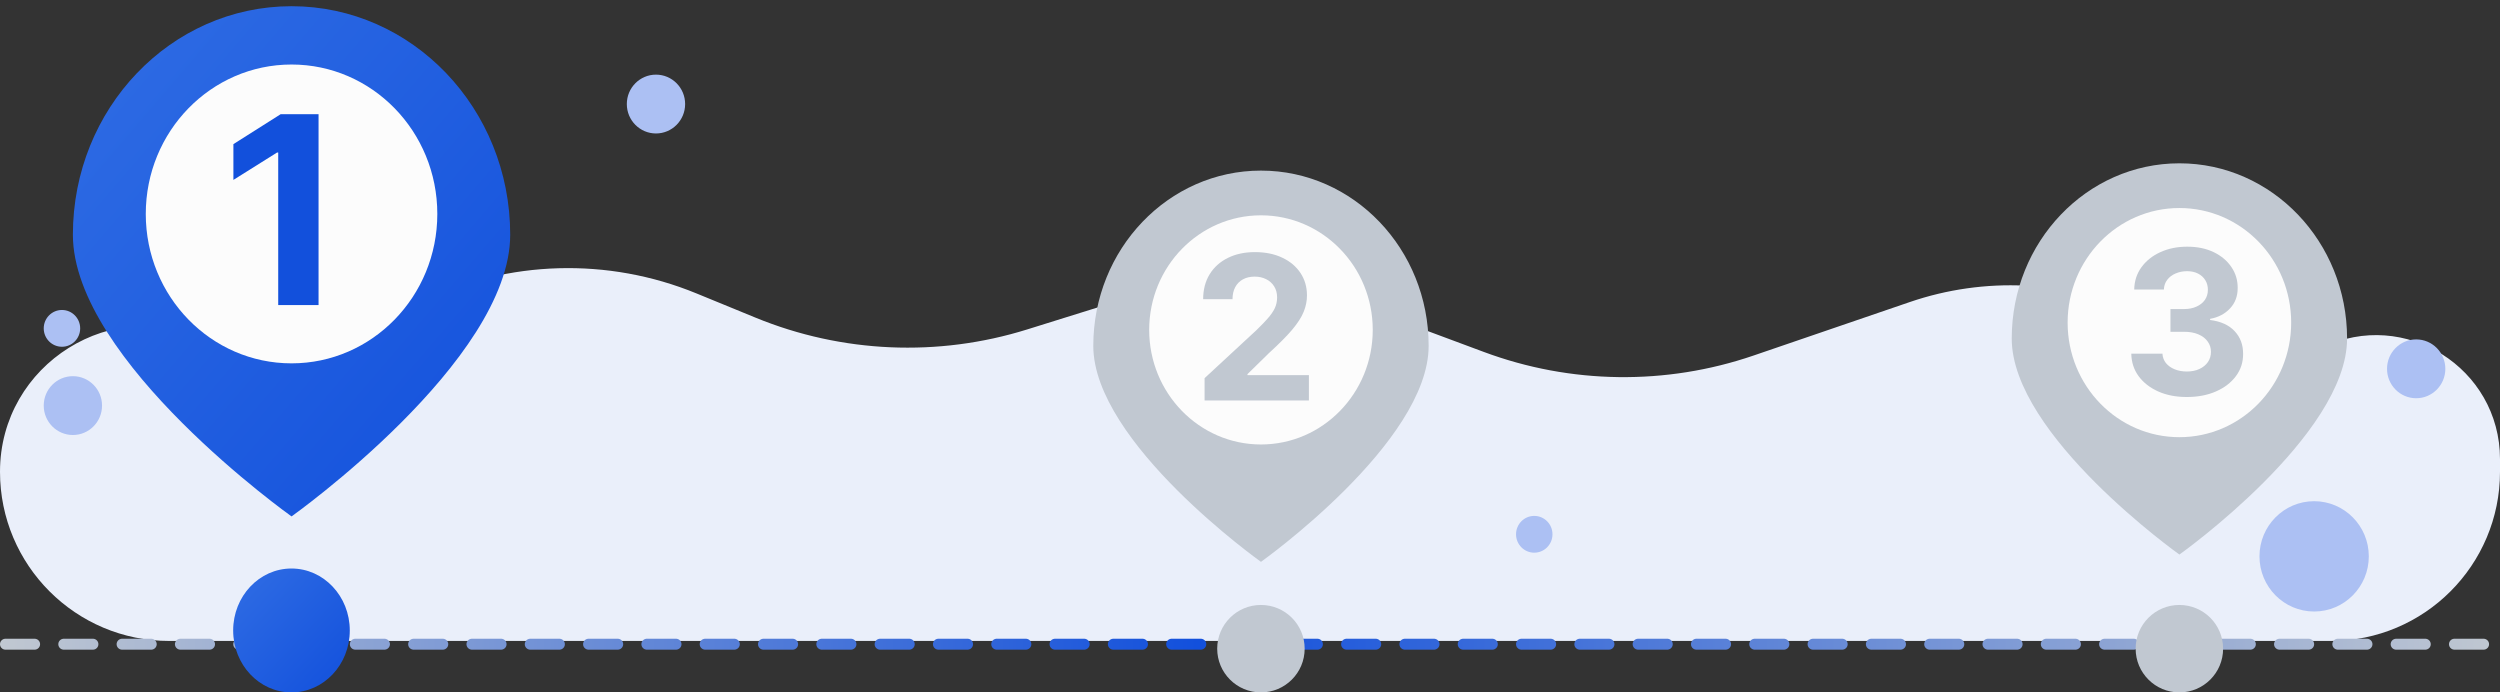 <svg width="343" height="95" viewBox="0 0 343 95" fill="none" xmlns="http://www.w3.org/2000/svg">
<rect x="0" y="0" width="343" height="95" fill="#333333" stroke="none"/>
<g id="process">
<g id="BG">
<path id="Rectangle 34624421" d="M0 64.729C0 49.937 15.553 40.181 28.795 46.773C34.288 49.508 40.736 49.557 46.271 46.908L57.924 41.331C69.751 35.669 83.422 35.279 95.553 40.256L103.661 43.582C115.514 48.445 128.692 49.018 140.922 45.201L152.549 41.573C164.186 37.941 176.699 38.278 188.123 42.531L203.586 48.288C215.494 52.72 228.568 52.894 240.589 48.779L262.023 41.441C272.286 37.927 283.503 38.457 293.39 42.924L304.28 47.844C308.857 49.912 314.114 49.85 318.641 47.675C329.925 42.253 343 50.477 343 62.996V64.729C343 77.546 332.609 87.937 319.792 87.937H23.208C10.391 87.937 0 77.546 0 64.729Z" fill="#EAEFFA"/>
<ellipse id="Ellipse 19212" cx="331.5" cy="50.602" rx="4" ry="4.036" fill="#ACC0F3"/>
<ellipse id="Ellipse 19213" cx="317.5" cy="76.332" rx="7.5" ry="7.568" fill="#ACC0F3"/>
<ellipse id="Ellipse 19214" cx="210.5" cy="73.305" rx="2.5" ry="2.523" fill="#ACC0F3"/>
<ellipse id="Ellipse 19215" cx="8.5" cy="45.052" rx="2.5" ry="2.523" fill="#ACC0F3"/>
<ellipse id="Ellipse 19216" cx="10" cy="55.647" rx="4" ry="4.036" fill="#ACC0F3"/>
<ellipse id="Ellipse 19217" cx="90" cy="14.276" rx="4" ry="4.036" fill="#ACC0F3"/>
<line id="Line 531" x1="0.75" y1="88.384" x2="342.25" y2="88.384" stroke="url(#paint0_linear_19267_204423)" stroke-width="1.5" stroke-linecap="round" stroke-dasharray="4 4"/>
</g>
<g id="Frame 1000003247">
<g id="Group 427323149">
<ellipse id="Ellipse 19205" cx="39.99" cy="86.5" rx="8" ry="8.5" fill="url(#paint1_linear_19267_204423)"/>
<g id="Group 427323146">
<path id="Ellipse 19208" d="M70 32.206C70 49.523 40 70.852 40 70.852C40 70.852 10 49.523 10 32.206C10 14.89 23.431 0.852 40 0.852C56.569 0.852 70 14.89 70 32.206Z" fill="url(#paint2_linear_19267_204423)"/>
<ellipse id="Ellipse 19211" cx="40" cy="29.352" rx="20" ry="20.5" fill="#FCFCFC"/>
<path id="1" d="M43.706 15.67V41.852H38.171V20.924H38.017L32.022 24.683V19.774L38.503 15.67H43.706Z" fill="#1250DC"/>
</g>
</g>
<g id="Group 427323148">
<circle id="Ellipse 19206" cx="173" cy="89" r="6" fill="#C1C8D1"/>
<g id="Group 427323145">
<path id="Ellipse 19208_2" d="M196.01 47.45C196.01 60.729 173.005 77.085 173.005 77.085C173.005 77.085 150 60.729 150 47.45C150 34.172 160.3 23.407 173.005 23.407C185.71 23.407 196.01 34.172 196.01 47.45Z" fill="#C1C8D1"/>
<ellipse id="Ellipse 19211_2" cx="173.005" cy="45.262" rx="15.336" ry="15.72" fill="#FCFCFC"/>
<path id="2" d="M165.269 54.941V51.882L172.416 45.265C173.023 44.677 173.533 44.148 173.945 43.677C174.363 43.206 174.68 42.746 174.896 42.295C175.111 41.837 175.219 41.344 175.219 40.815C175.219 40.226 175.085 39.72 174.817 39.295C174.549 38.864 174.183 38.534 173.719 38.305C173.255 38.07 172.729 37.952 172.141 37.952C171.527 37.952 170.991 38.076 170.533 38.325C170.076 38.573 169.723 38.929 169.475 39.393C169.226 39.857 169.102 40.409 169.102 41.05H165.073C165.073 39.736 165.37 38.596 165.965 37.629C166.56 36.661 167.393 35.913 168.465 35.384C169.537 34.854 170.772 34.59 172.171 34.59C173.608 34.59 174.86 34.844 175.925 35.354C176.997 35.857 177.83 36.557 178.425 37.452C179.02 38.347 179.317 39.373 179.317 40.53C179.317 41.288 179.167 42.037 178.866 42.775C178.572 43.514 178.046 44.334 177.288 45.236C176.53 46.131 175.461 47.206 174.082 48.461L171.151 51.333V51.471H179.582V54.941H165.269Z" fill="#C1C8D1"/>
</g>
</g>
<g id="Group 427323150">
<circle id="Ellipse 19207" cx="299.01" cy="89" r="6" fill="#C1C8D1"/>
<g id="Group 427323147">
<path id="Ellipse 19208_3" d="M322.019 46.45C322.019 59.729 299.015 76.085 299.015 76.085C299.015 76.085 276.01 59.729 276.01 46.45C276.01 33.171 286.309 22.407 299.015 22.407C311.72 22.407 322.019 33.171 322.019 46.45Z" fill="#C1C8D1"/>
<ellipse id="Ellipse 19211_3" cx="299.014" cy="44.261" rx="15.336" ry="15.72" fill="#FCFCFC"/>
<path id="3" d="M300.03 54.47C298.566 54.47 297.262 54.219 296.118 53.715C294.981 53.206 294.083 52.506 293.422 51.618C292.769 50.722 292.432 49.69 292.413 48.52H296.687C296.713 49.01 296.873 49.441 297.167 49.814C297.468 50.18 297.867 50.464 298.363 50.667C298.86 50.869 299.419 50.971 300.04 50.971C300.687 50.971 301.259 50.856 301.755 50.627C302.252 50.399 302.641 50.082 302.922 49.676C303.203 49.271 303.343 48.804 303.343 48.275C303.343 47.739 303.193 47.265 302.892 46.853C302.598 46.435 302.173 46.108 301.618 45.873C301.069 45.638 300.415 45.52 299.657 45.52H297.785V42.403H299.657C300.298 42.403 300.863 42.291 301.353 42.069C301.85 41.847 302.236 41.54 302.51 41.148C302.785 40.749 302.922 40.285 302.922 39.756C302.922 39.252 302.801 38.811 302.559 38.432C302.324 38.047 301.99 37.746 301.559 37.53C301.134 37.315 300.638 37.207 300.069 37.207C299.494 37.207 298.968 37.311 298.491 37.521C298.014 37.723 297.631 38.014 297.344 38.393C297.056 38.772 296.903 39.217 296.883 39.726H292.815C292.834 38.569 293.164 37.55 293.805 36.668C294.445 35.785 295.308 35.096 296.393 34.599C297.484 34.096 298.716 33.844 300.089 33.844C301.474 33.844 302.687 34.096 303.726 34.599C304.765 35.102 305.572 35.782 306.147 36.638C306.729 37.488 307.016 38.442 307.01 39.501C307.016 40.625 306.667 41.563 305.961 42.314C305.261 43.066 304.35 43.543 303.226 43.746V43.903C304.703 44.092 305.827 44.605 306.598 45.442C307.376 46.272 307.761 47.311 307.755 48.559C307.761 49.703 307.431 50.719 306.765 51.608C306.105 52.497 305.193 53.196 304.03 53.706C302.866 54.215 301.533 54.47 300.03 54.47Z" fill="#C1C8D1"/>
</g>
</g>
</g>
</g>
<defs>
<linearGradient id="paint0_linear_19267_204423" x1="0" y1="89.134" x2="343" y2="89.134" gradientUnits="userSpaceOnUse">
<stop stop-color="#C1C8D1"/>
<stop offset="0.479" stop-color="#1250DC"/>
<stop offset="1" stop-color="#C1C8D1"/>
</linearGradient>
<linearGradient id="paint1_linear_19267_204423" x1="47.99" y1="95" x2="31.021" y2="79.029" gradientUnits="userSpaceOnUse">
<stop stop-color="#1250DC"/>
<stop offset="1" stop-color="#306DE4"/>
</linearGradient>
<linearGradient id="paint2_linear_19267_204423" x1="70" y1="70.852" x2="0.824" y2="11.558" gradientUnits="userSpaceOnUse">
<stop stop-color="#1250DC"/>
<stop offset="1" stop-color="#306DE4"/>
</linearGradient>
</defs>
</svg>
